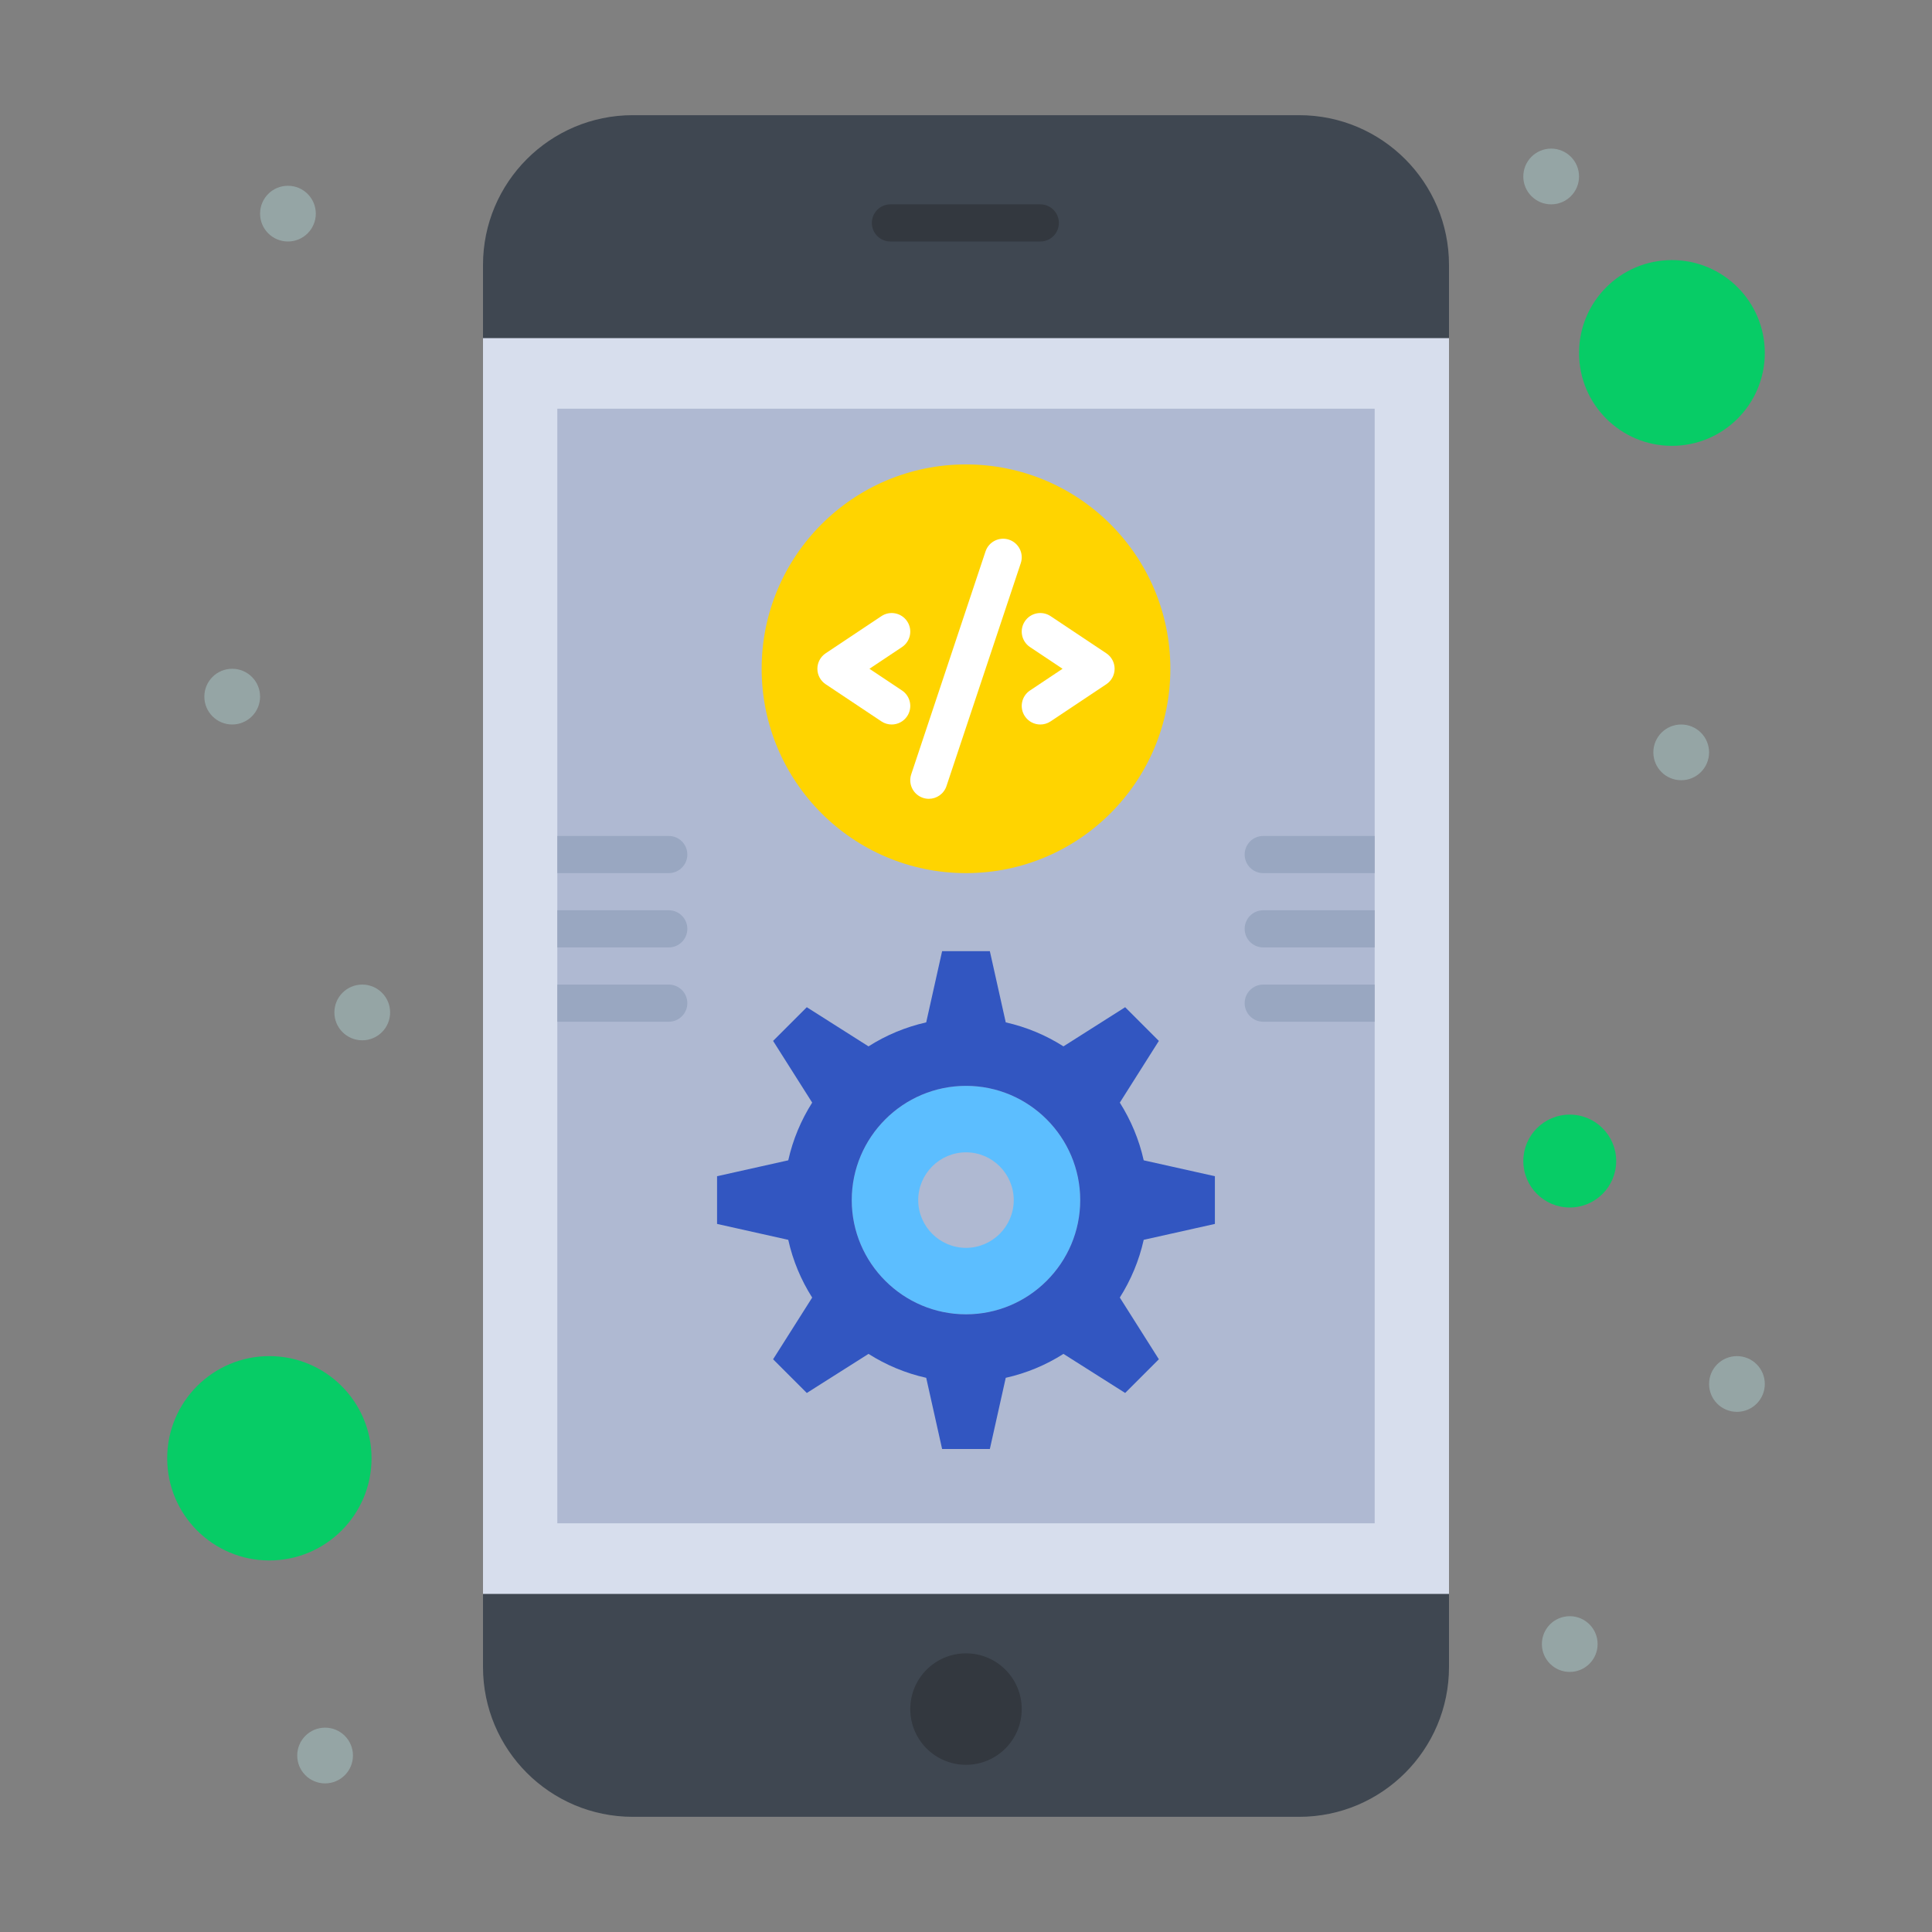 <svg enable-background="new 0 0 520 520" height="512" viewBox="0 0 520 520" width="512" xmlns="http://www.w3.org/2000/svg"><rect x="0" y="0" width="520" height="520" fill="#808080" stroke="none"/><g id="_x37_48_x2C__App_x2C__Coding_x2C__Development_x2C__Mobile"><g><g><path d="m130 90h260v340h-260z" fill="#d7deed"/><path d="m150 110v300h220c0-13.083 0-286.62 0-300z" fill="#afb9d2"/><path d="m390 429v19.67c0 22.271-18.061 40.33-40.34 40.33h-179.33c-22.28 0-40.33-18.06-40.33-40.33v-19.67z" fill="#3f4751"/><path d="m422.5 300c6.9 0 12.5 5.6 12.5 12.5s-5.6 12.5-12.5 12.5c-6.91 0-12.5-5.6-12.5-12.5s5.59-12.5 12.5-12.5z" fill="#07cc66"/><path d="m450 70c13.8 0 25 11.19 25 25s-11.2 25-25 25c-13.811 0-25-11.19-25-25s11.189-25 25-25z" fill="#07cc66"/><path d="m72.5 365c15.18 0 27.5 12.31 27.5 27.5s-12.32 27.5-27.5 27.5c-15.19 0-27.5-12.31-27.5-27.5s12.31-27.5 27.5-27.5z" fill="#07cc66"/><path d="m275 460c0-8.28-6.721-15-15-15-8.29 0-15 6.72-15 15s6.71 15 15 15c8.279 0 15-6.72 15-15z" fill="#33383f"/><path d="m390 71.33v19.67h-260v-19.67c0-22.27 18.05-40.33 40.33-40.33h179.33c22.279 0 40.34 18.06 40.34 40.33z" fill="#3f4751"/><path d="m260.01 292.26c16.92 0 30.73 13.811 30.73 30.76 0 16.921-13.811 30.73-30.73 30.73-16.95 0-30.76-13.81-30.76-30.73 0-16.95 13.81-30.76 30.76-30.76zm12.84 30.76c0-7.09-5.779-12.869-12.84-12.869-7.09 0-12.87 5.779-12.87 12.869 0 7.061 5.78 12.841 12.87 12.841 7.06-.001 12.84-5.781 12.84-12.841z" fill="#5cbeff"/><path d="m326.99 316.58v12.84l-19.16 4.28c-1.25 5.62-3.461 10.83-6.43 15.54l10.51 16.609-9.07 9.07-16.61-10.519c-4.681 2.979-9.921 5.189-15.531 6.439l-4.279 19.161h-12.85l-4.28-19.16c-5.61-1.25-10.82-3.46-15.53-6.439l-16.61 10.52-9.07-9.07 10.52-16.609c-2.98-4.681-5.19-9.92-6.44-15.54l-19.16-4.282v-12.84l19.16-4.28c1.25-5.609 3.46-10.83 6.44-15.53l-10.52-16.609 9.07-9.07 16.61 10.54c4.71-3 9.92-5.189 15.53-6.46l4.28-19.16h12.85l4.279 19.16c5.61 1.271 10.82 3.46 15.531 6.46l16.609-10.54 9.07 9.07-10.509 16.609c2.969 4.7 5.18 9.921 6.43 15.53zm-36.25 6.44c0-16.949-13.811-30.76-30.73-30.76-16.95 0-30.76 13.811-30.76 30.76 0 16.921 13.81 30.73 30.76 30.73 16.92 0 30.73-13.81 30.73-30.73z" fill="#3256c1"/><path d="m260 125c30.369 0 55 24.62 55 55s-24.631 55-55 55c-30.38 0-55-24.62-55-55s24.62-55 55-55z" fill="#ffd400"/><g fill="#95a5a5"><path d="m467.5 365c4.14 0 7.5 3.36 7.5 7.5s-3.36 7.5-7.5 7.5c-4.15 0-7.5-3.36-7.5-7.5s3.35-7.5 7.5-7.5z"/><path d="m452.5 195c4.14 0 7.5 3.36 7.5 7.5s-3.36 7.5-7.5 7.5c-4.15 0-7.5-3.36-7.5-7.5s3.35-7.5 7.5-7.5z"/><path d="m422.5 435c4.14 0 7.5 3.36 7.5 7.5s-3.36 7.5-7.5 7.5c-4.15 0-7.5-3.36-7.5-7.5s3.35-7.5 7.5-7.5z"/><path d="m417.5 40c4.14 0 7.5 3.36 7.5 7.5s-3.36 7.5-7.5 7.5c-4.15 0-7.5-3.36-7.5-7.5s3.35-7.5 7.5-7.5z"/><path d="m97.5 265c4.14 0 7.5 3.36 7.5 7.5s-3.36 7.5-7.5 7.5c-4.15 0-7.5-3.36-7.5-7.5s3.35-7.5 7.5-7.5z"/><path d="m87.5 465c4.14 0 7.5 3.36 7.5 7.5s-3.36 7.5-7.5 7.5c-4.15 0-7.5-3.36-7.5-7.5s3.35-7.5 7.5-7.5z"/><path d="m77.5 50c4.14 0 7.5 3.36 7.5 7.5s-3.36 7.5-7.5 7.5c-4.15 0-7.5-3.36-7.5-7.5s3.35-7.5 7.5-7.5z"/><path d="m62.5 180c4.14 0 7.5 3.36 7.5 7.5s-3.36 7.5-7.5 7.5c-4.15 0-7.5-3.36-7.5-7.5s3.35-7.5 7.5-7.5z"/></g><path d="m280.004 195c-1.615 0-3.201-.782-4.164-2.227-1.531-2.297-.911-5.402 1.387-6.934l8.76-5.84-8.76-5.84c-2.298-1.532-2.918-4.636-1.387-6.934s4.635-2.918 6.934-1.387l15 10c1.391.927 2.227 2.488 2.227 4.16s-.836 3.233-2.227 4.16l-15 10c-.852.571-1.817.842-2.77.842z" fill="#fff"/><path d="m239.996 195c-.953 0-1.917-.272-2.769-.84l-15-10c-1.391-.927-2.227-2.488-2.227-4.16s.835-3.233 2.227-4.16l15-10c2.297-1.532 5.401-.912 6.934 1.387 1.532 2.297.911 5.402-1.387 6.934l-8.76 5.84 8.76 5.84c2.298 1.532 2.918 4.636 1.387 6.934-.964 1.444-2.55 2.225-4.165 2.225z" fill="#fff"/><path d="m250 215.001c-.524 0-1.057-.083-1.582-.258-2.62-.874-4.036-3.705-3.163-6.325l20-60c.874-2.62 3.707-4.035 6.325-3.163 2.62.874 4.036 3.705 3.163 6.325l-20 60c-.698 2.096-2.649 3.421-4.743 3.421z" fill="#fff"/><path d="m280 65h-40.34c-2.761 0-5-2.239-5-5s2.239-5 5-5h40.34c2.762 0 5 2.239 5 5s-2.238 5-5 5z" fill="#33383f"/><g fill="#99a7c1"><path d="m335 230c0 2.761 2.238 5 5 5h30c0-3.353 0-6.688 0-10h-30c-2.762 0-5 2.239-5 5z"/><path d="m335 250c0 2.761 2.238 5 5 5h30c0-3.339 0-6.674 0-10h-30c-2.762 0-5 2.239-5 5z"/><path d="m335 270c0 2.762 2.238 5 5 5h30c0-3.326 0-6.661 0-10h-30c-2.762 0-5 2.238-5 5z"/><path d="m185 230c0-2.761-2.239-5-5-5h-30v10h30c2.761 0 5-2.239 5-5z"/><path d="m185 250c0-2.761-2.239-5-5-5h-30v10h30c2.761 0 5-2.239 5-5z"/><path d="m185 270c0-2.762-2.239-5-5-5h-30v10h30c2.761 0 5-2.238 5-5z"/></g></g></g></g></svg>